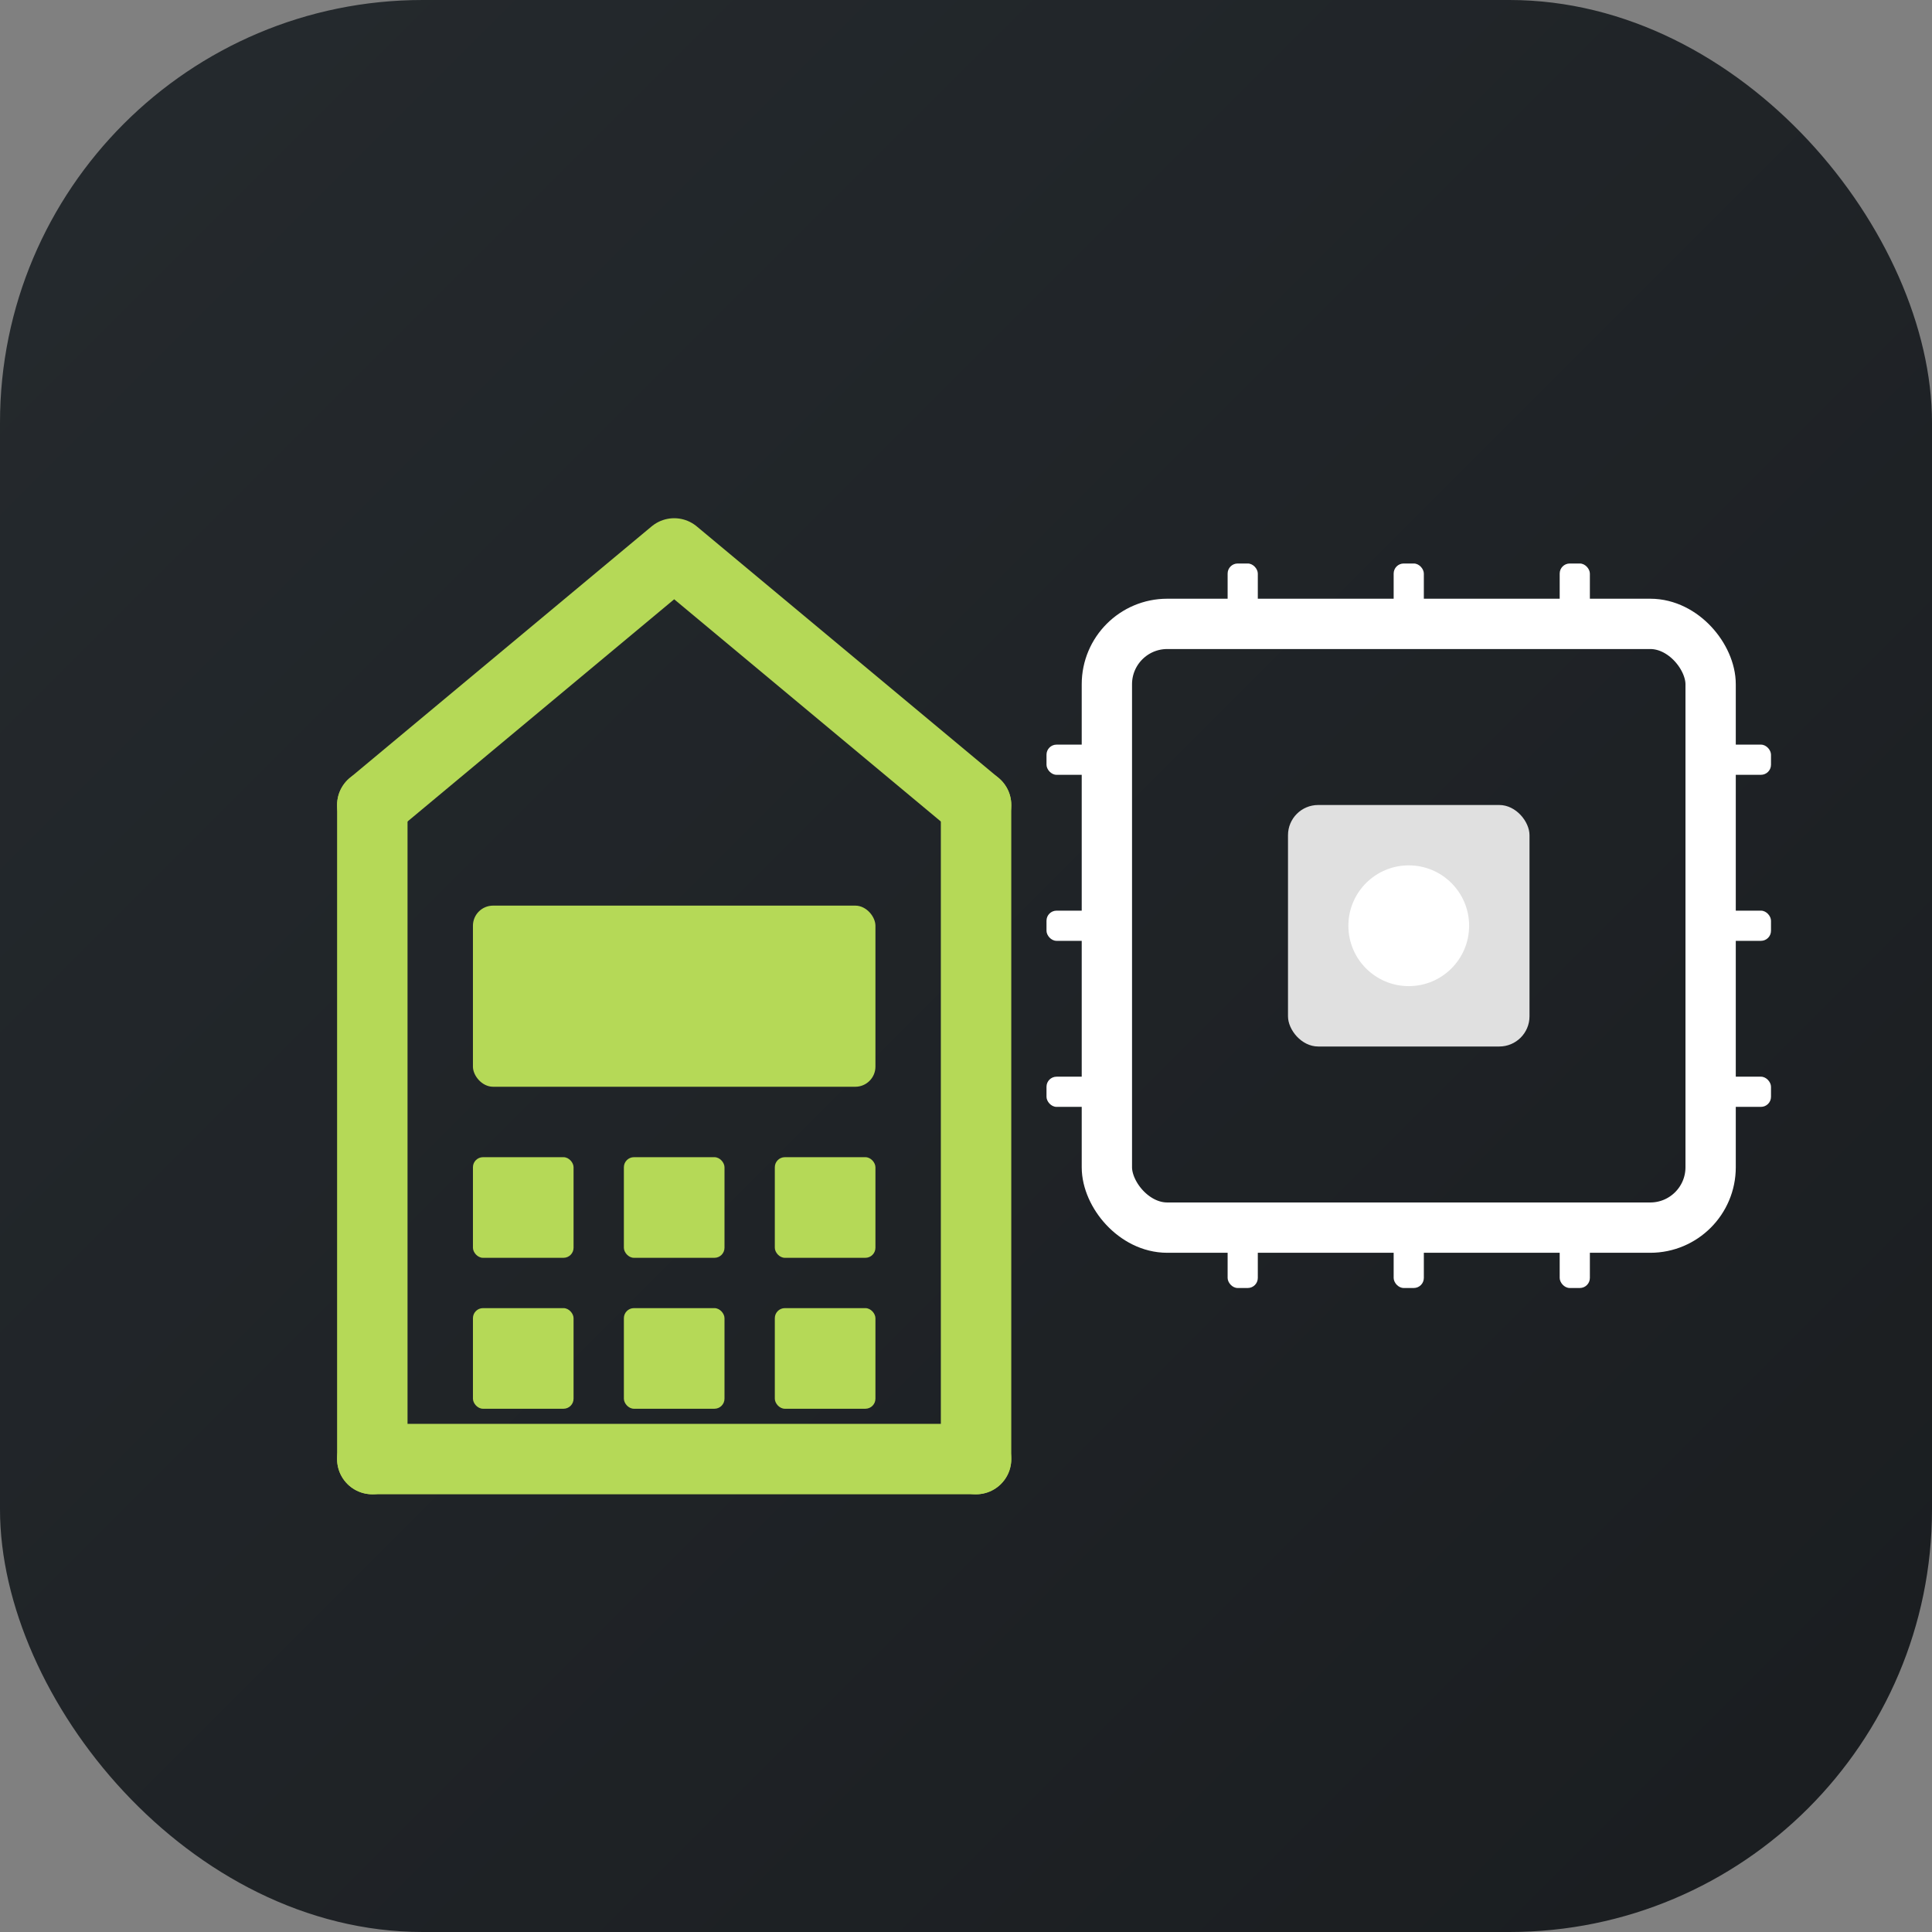 <svg width="192" height="192" viewBox="0 0 192 192" xmlns="http://www.w3.org/2000/svg">
  <rect x="0" y="0" width="192" height="192" fill="#808080" stroke="none"/>
  <defs>
    <linearGradient id="bgGrad" x1="0%" y1="0%" x2="100%" y2="100%">
      <stop offset="0%" style="stop-color:#252a2e;stop-opacity:1" />
      <stop offset="100%" style="stop-color:#1a1d20;stop-opacity:1" />
    </linearGradient>
  </defs>

  <!-- Dark background with rounded corners -->
  <rect width="192" height="192" rx="42" fill="url(#bgGrad)"/>

  <!-- House outline (left side) - like calculator -->
  <g transform="translate(32, 50)">
    <!-- House roof outline -->
    <path d="M 5 30 L 35 5 L 65 30"
          stroke="#b5d957"
          stroke-width="7"
          stroke-linecap="round"
          stroke-linejoin="round"
          fill="none"/>

    <!-- House left wall -->
    <line x1="5" y1="30" x2="5" y2="95"
          stroke="#b5d957"
          stroke-width="7"
          stroke-linecap="round"/>

    <!-- House right wall -->
    <line x1="65" y1="30" x2="65" y2="95"
          stroke="#b5d957"
          stroke-width="7"
          stroke-linecap="round"/>

    <!-- House bottom -->
    <line x1="5" y1="95" x2="65" y2="95"
          stroke="#b5d957"
          stroke-width="7"
          stroke-linecap="round"/>

    <!-- Calculator display / Big window -->
    <rect x="15" y="40" width="40" height="18"
          fill="#b5d957"
          rx="2"/>

    <!-- Calculator buttons row 1 -->
    <rect x="15" y="65" width="10" height="10" fill="#b5d957" rx="1"/>
    <rect x="30" y="65" width="10" height="10" fill="#b5d957" rx="1"/>
    <rect x="45" y="65" width="10" height="10" fill="#b5d957" rx="1"/>

    <!-- Calculator buttons row 2 -->
    <rect x="15" y="80" width="10" height="10" fill="#b5d957" rx="1"/>
    <rect x="30" y="80" width="10" height="10" fill="#b5d957" rx="1"/>
    <rect x="45" y="80" width="10" height="10" fill="#b5d957" rx="1"/>
  </g>

  <!-- Chip/Processor (right side) - white/light gray -->
  <g transform="translate(110, 62)">
    <!-- Chip outer rectangle -->
    <rect x="0" y="0" width="60" height="60"
          rx="6"
          stroke="#ffffff"
          stroke-width="5"
          fill="none"/>

    <!-- Chip center square with circuit pattern -->
    <rect x="18" y="18" width="24" height="24"
          rx="3"
          fill="#e0e0e0"/>

    <!-- Small center dot -->
    <circle cx="30" cy="30" r="6" fill="#ffffff"/>

    <!-- Connection pins - top -->
    <rect x="12" y="-6" width="3" height="6" fill="#ffffff" rx="1"/>
    <rect x="28.5" y="-6" width="3" height="6" fill="#ffffff" rx="1"/>
    <rect x="45" y="-6" width="3" height="6" fill="#ffffff" rx="1"/>

    <!-- Connection pins - bottom -->
    <rect x="12" y="60" width="3" height="6" fill="#ffffff" rx="1"/>
    <rect x="28.5" y="60" width="3" height="6" fill="#ffffff" rx="1"/>
    <rect x="45" y="60" width="3" height="6" fill="#ffffff" rx="1"/>

    <!-- Connection pins - left -->
    <rect x="-6" y="12" width="6" height="3" fill="#ffffff" rx="1"/>
    <rect x="-6" y="28.5" width="6" height="3" fill="#ffffff" rx="1"/>
    <rect x="-6" y="45" width="6" height="3" fill="#ffffff" rx="1"/>

    <!-- Connection pins - right -->
    <rect x="60" y="12" width="6" height="3" fill="#ffffff" rx="1"/>
    <rect x="60" y="28.5" width="6" height="3" fill="#ffffff" rx="1"/>
    <rect x="60" y="45" width="6" height="3" fill="#ffffff" rx="1"/>
  </g>
</svg>
